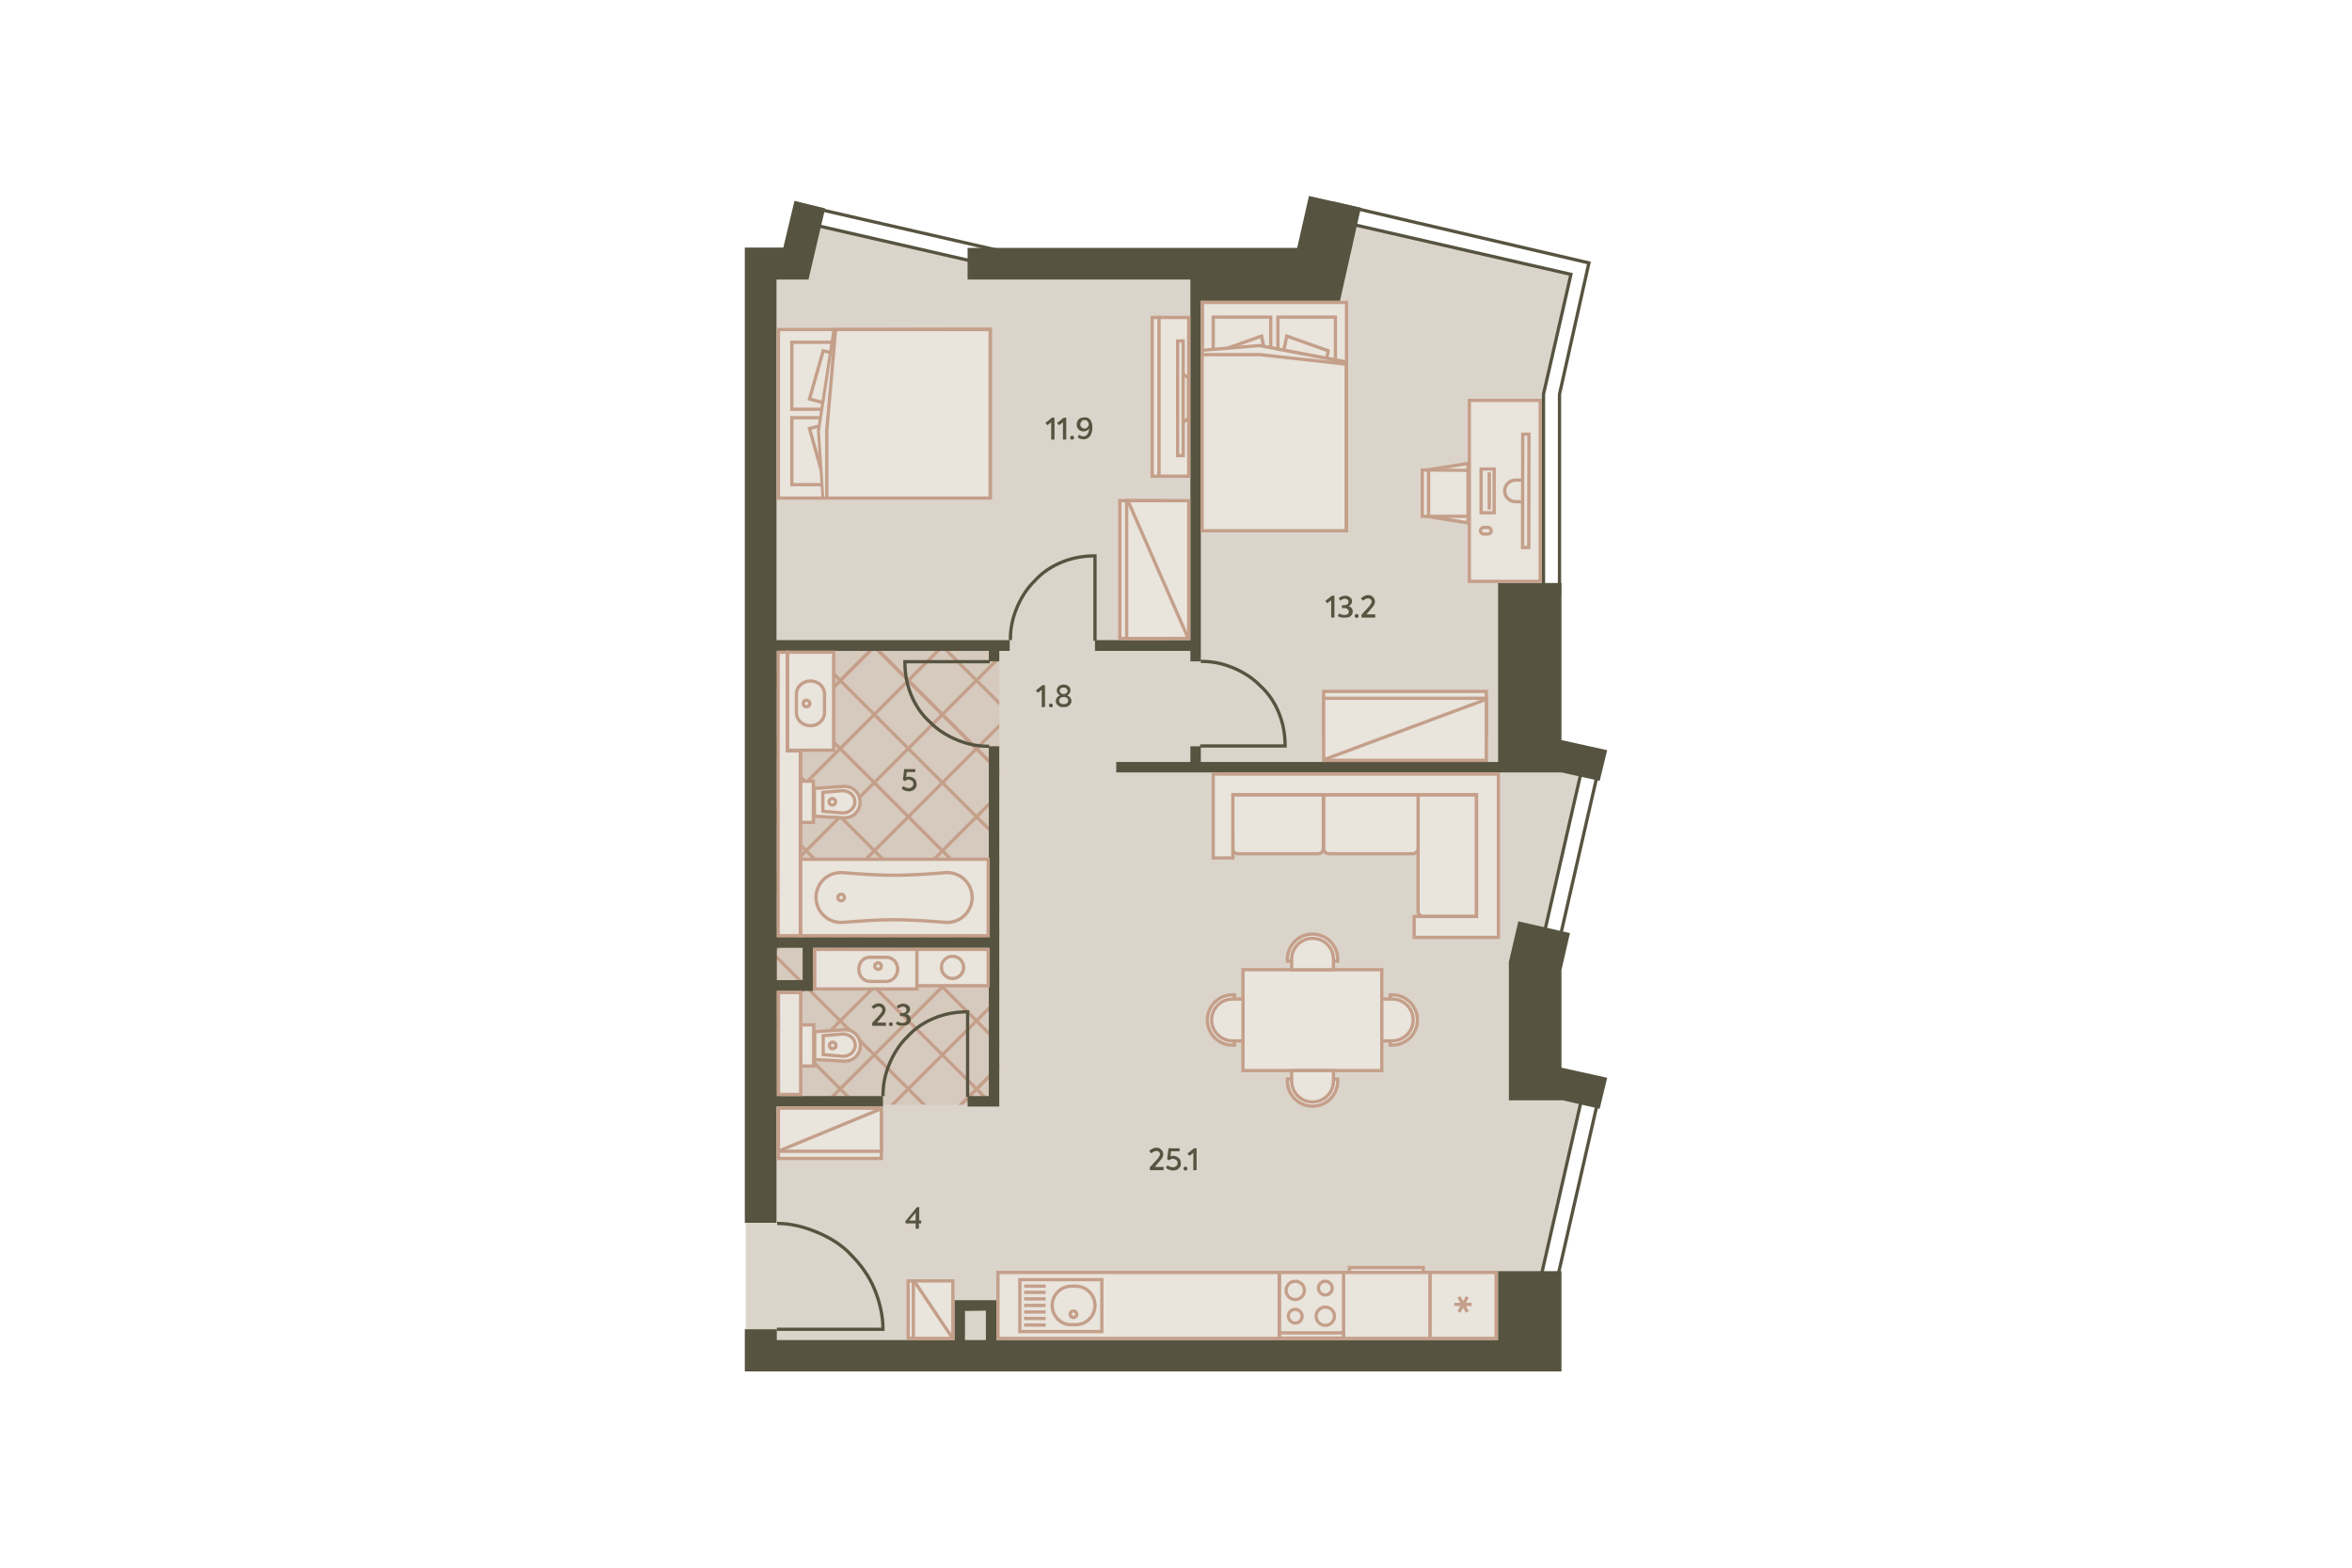 <?xml version="1.0" encoding="utf-8"?>
<!-- Generator: Adobe Illustrator 27.1.1, SVG Export Plug-In . SVG Version: 6.00 Build 0)  -->
<svg version="1.1" id="_x31__x5F_2" xmlns="http://www.w3.org/2000/svg" xmlns:xlink="http://www.w3.org/1999/xlink" x="0px"
	 y="0px" viewBox="0 0 720 480" style="enable-background:new 0 0 720 480;" xml:space="preserve">
<style type="text/css">
	.st0{fill:#DBD4CA;}
	.st1{clip-path:url(#SVGID_00000180351728051463594400000012359258879717982375_);}
	.st2{fill:none;stroke:#C49F8A;stroke-miterlimit:10;}
	.st3{opacity:0.3;clip-path:url(#SVGID_00000121981011114043183780000009080641189432999072_);}
	.st4{opacity:0.7;fill:#C49F8A;enable-background:new    ;}
	.st5{fill:none;stroke:#565440;}
	.st6{fill:#565440;}
	.st7{fill:#E9E4DC;}
	.st8{fill:#C49F8A;}
	.st9{fill:#E9E4DC;stroke:#C49F8A;stroke-linejoin:round;}
	.st10{fill:#E9E4DC;stroke:#C49F8A;}
	.st11{fill:#E9E4DC;stroke:#C49F8A;stroke-miterlimit:4;}
	.st12{fill:none;stroke:#C49F8A;}
	.st13{fill:#E9E4DC;stroke:#C49F8A;stroke-width:1;stroke-miterlimit:4;}
	.st14{fill:none;}
</style>
<polygon id="Floor_1_" class="st0" points="244.1,80 247.8,68.3 302,80.8 403.2,80.8 407.5,67.3 480.8,84.2 472.5,120.8 
	472.5,230.2 485.1,233.4 470.5,294.6 470.5,331.8 484.5,335.7 471.1,392.7 471.1,415.2 228.3,415.2 228.3,80 "/>
<g id="Wet_Floor_1_">
	<g>
		<defs>
			<rect id="SVGID_1_" x="231.3" y="199.1" width="74.6" height="139.1"/>
		</defs>
		<clipPath id="SVGID_00000041256318745288411230000000725072712924197524_">
			<use xlink:href="#SVGID_1_"  style="overflow:visible;"/>
		</clipPath>
		<g style="clip-path:url(#SVGID_00000041256318745288411230000000725072712924197524_);">
			<g>
				<line class="st2" x1="28" y1="291.7" x2="361.4" y2="-41.7"/>
				<line class="st2" x1="17.5" y1="281.3" x2="351" y2="-52.2"/>
				<line class="st2" x1="38.4" y1="302.2" x2="371.9" y2="-31.3"/>
				<line class="st2" x1="48.8" y1="312.6" x2="382.3" y2="-20.9"/>
				<line class="st2" x1="59.2" y1="323" x2="392.7" y2="-10.5"/>
				<line class="st2" x1="69.7" y1="333.4" x2="403.1" y2="-0.1"/>
				<line class="st2" x1="80.1" y1="343.8" x2="413.6" y2="10.4"/>
				<line class="st2" x1="90.5" y1="354.3" x2="424" y2="20.8"/>
				<line class="st2" x1="100.9" y1="364.7" x2="434.4" y2="31.2"/>
				<line class="st2" x1="111.3" y1="375.1" x2="444.8" y2="41.6"/>
				<line class="st2" x1="100.9" y1="364.7" x2="434.4" y2="31.2"/>
				<line class="st2" x1="121.8" y1="385.5" x2="455.2" y2="52"/>
				<line class="st2" x1="132.2" y1="395.9" x2="465.7" y2="62.5"/>
				<line class="st2" x1="142.6" y1="406.4" x2="476.1" y2="72.9"/>
				<line class="st2" x1="153" y1="416.8" x2="486.5" y2="83.3"/>
				<line class="st2" x1="163.4" y1="427.2" x2="496.9" y2="93.7"/>
				<line class="st2" x1="173.9" y1="437.6" x2="507.3" y2="104.1"/>
				<line class="st2" x1="184.3" y1="448.1" x2="517.8" y2="114.6"/>
				<line class="st2" x1="194.7" y1="458.5" x2="528.2" y2="125"/>
				<line class="st2" x1="184.3" y1="448.1" x2="517.8" y2="114.6"/>
				<line class="st2" x1="205.1" y1="468.9" x2="538.6" y2="135.4"/>
				<line class="st2" x1="215.6" y1="479.3" x2="549" y2="145.8"/>
				<line class="st2" x1="226" y1="489.7" x2="559.5" y2="156.3"/>
				<line class="st2" x1="236.4" y1="500.2" x2="569.9" y2="166.7"/>
				<line class="st2" x1="246.8" y1="510.6" x2="580.3" y2="177.1"/>
				<line class="st2" x1="257.2" y1="521" x2="590.7" y2="187.5"/>
				<line class="st2" x1="267.7" y1="531.4" x2="601.1" y2="197.9"/>
				<line class="st2" x1="278.1" y1="541.8" x2="611.6" y2="208.4"/>
				<line class="st2" x1="267.7" y1="531.4" x2="601.1" y2="197.9"/>
				<line class="st2" x1="288.5" y1="552.3" x2="622" y2="218.8"/>
				<line class="st2" x1="298.9" y1="562.7" x2="632.4" y2="229.2"/>
				<line class="st2" x1="309.3" y1="573.1" x2="642.8" y2="239.6"/>
				<line class="st2" x1="319.8" y1="583.5" x2="653.2" y2="250"/>
				<line class="st2" x1="330.2" y1="594" x2="663.7" y2="260.5"/>
				<line class="st2" x1="340.6" y1="604.4" x2="674.1" y2="270.9"/>
				<line class="st2" x1="351" y1="614.8" x2="684.5" y2="281.3"/>
			</g>
			<g>
				<line class="st2" x1="361.4" y1="604.4" x2="28" y2="270.9"/>
				<line class="st2" x1="351" y1="614.8" x2="17.5" y2="281.3"/>
				<line class="st2" x1="371.9" y1="594" x2="38.4" y2="260.5"/>
				<line class="st2" x1="382.3" y1="583.5" x2="48.8" y2="250"/>
				<line class="st2" x1="392.7" y1="573.1" x2="59.2" y2="239.6"/>
				<line class="st2" x1="403.1" y1="562.7" x2="69.7" y2="229.2"/>
				<line class="st2" x1="413.6" y1="552.3" x2="80.1" y2="218.8"/>
				<line class="st2" x1="424" y1="541.8" x2="90.5" y2="208.4"/>
				<line class="st2" x1="434.4" y1="531.4" x2="100.9" y2="197.9"/>
				<line class="st2" x1="444.8" y1="521" x2="111.3" y2="187.5"/>
				<line class="st2" x1="434.4" y1="531.4" x2="100.9" y2="197.9"/>
				<line class="st2" x1="455.2" y1="510.6" x2="121.8" y2="177.1"/>
				<line class="st2" x1="465.7" y1="500.2" x2="132.2" y2="166.7"/>
				<line class="st2" x1="476.1" y1="489.7" x2="142.6" y2="156.3"/>
				<line class="st2" x1="486.5" y1="479.3" x2="153" y2="145.8"/>
				<line class="st2" x1="496.9" y1="468.9" x2="163.4" y2="135.4"/>
				<line class="st2" x1="507.3" y1="458.5" x2="173.9" y2="125"/>
				<line class="st2" x1="517.8" y1="448.1" x2="184.3" y2="114.6"/>
				<line class="st2" x1="528.2" y1="437.6" x2="194.7" y2="104.1"/>
				<line class="st2" x1="517.8" y1="448.1" x2="184.3" y2="114.6"/>
				<line class="st2" x1="538.6" y1="427.2" x2="205.1" y2="93.7"/>
				<line class="st2" x1="549" y1="416.8" x2="215.6" y2="83.3"/>
				<line class="st2" x1="559.5" y1="406.4" x2="226" y2="72.9"/>
				<line class="st2" x1="569.9" y1="395.9" x2="236.4" y2="62.5"/>
				<line class="st2" x1="580.3" y1="385.5" x2="246.8" y2="52"/>
				<line class="st2" x1="590.7" y1="375.1" x2="257.2" y2="41.6"/>
				<line class="st2" x1="601.1" y1="364.7" x2="267.7" y2="31.2"/>
				<line class="st2" x1="611.6" y1="354.3" x2="278.1" y2="20.8"/>
				<line class="st2" x1="601.1" y1="364.7" x2="267.7" y2="31.2"/>
				<line class="st2" x1="622" y1="343.8" x2="288.5" y2="10.4"/>
				<line class="st2" x1="632.4" y1="333.4" x2="298.9" y2="-0.1"/>
				<line class="st2" x1="642.8" y1="323" x2="309.3" y2="-10.5"/>
				<line class="st2" x1="653.2" y1="312.6" x2="319.8" y2="-20.9"/>
				<line class="st2" x1="663.7" y1="302.2" x2="330.2" y2="-31.3"/>
				<line class="st2" x1="674.1" y1="291.7" x2="340.6" y2="-41.7"/>
				<line class="st2" x1="684.5" y1="281.3" x2="351" y2="-52.2"/>
			</g>
		</g>
	</g>
	<g>
		<defs>
			<rect id="SVGID_00000096036631046564113970000003748260980429477507_" x="231.3" y="199.1" width="74.6" height="139.1"/>
		</defs>
		<clipPath id="SVGID_00000128464798917660530150000006269037747350858155_">
			<use xlink:href="#SVGID_00000096036631046564113970000003748260980429477507_"  style="overflow:visible;"/>
		</clipPath>
		<g style="opacity:0.3;clip-path:url(#SVGID_00000128464798917660530150000006269037747350858155_);">
			<rect x="189.9" y="109.8" class="st4" width="322.2" height="322.2"/>
		</g>
	</g>
</g>
<path id="Windows" class="st5" d="M486.4,80.5l-77.9-18.2l-1,4.9L480.9,84l-8.4,36.7v61h4.9v-61L486.4,80.5z M485.1,332.4l4.9,1
	l-13.8,60.4l-4.9-1L485.1,332.4z M485.1,231.7l4.9,1l-13,56.8l-4.9-1L485.1,231.7z M245.6,62.9l61,14l-1,4.9l-61-14L245.6,62.9z"/>
<path id="Doors" class="st5" d="M270.3,335.6c0-3.6,0.6-6.5,1.9-9.7c1.3-3.2,3.2-6.2,5.5-8.4c2.3-2.6,5.2-4.5,8.4-5.8
	s6.5-1.9,10.1-1.9v26 M302.8,228.5c-3.6,0-6.5-0.6-9.7-1.9c-3.2-1.3-6.2-3.2-8.4-5.5c-2.6-2.3-4.5-5.2-5.8-8.4
	c-1.3-3.2-1.9-6.5-1.9-10.1h26 M309.3,196c0-3.6,0.6-6.5,1.9-9.7c1.3-3.2,3.2-6.2,5.5-8.4c2.3-2.6,5.2-4.5,8.4-5.8
	c3.2-1.3,6.5-1.9,10.1-1.9v26 M367.6,202.5c3.6,0,6.5,0.6,9.7,1.9c3.2,1.3,6.2,3.2,8.4,5.5c2.6,2.3,4.5,5.2,5.8,8.4
	c1.3,3.2,1.9,6.5,1.9,10.1h-26 M237.9,374.6c4.2,0,8.1,1,12,2.6c3.9,1.6,7.8,3.9,10.7,7.1c2.9,2.9,5.5,6.5,7.1,10.4
	c1.6,3.9,2.6,8.1,2.6,12.3h-32.5"/>
<g id="Walls">
	<path class="st6" d="M237.8,338.8h32.5v-3.2h-32.5v-32.2h11.1v-13.2h53.8v45.4h-6.5v3.2h9.7v-3.2V228.5h-3.2v58.4h-26.4h-36.8h-1.7
		v-87.6h64.9v3.2h3.2v-3.2h3.2V196h-71.4V85.6l9.8,0l5.1-21.8l-9.4-2.3l-3.4,14.3h-2.2H228v298.6h9.7V338.8z M245.7,290.2v9.9h-7.9
		v-9.9H245.7z"/>
	<polygon class="st6" points="478,297 480.6,285.7 464.8,282.1 461.9,294.5 461.9,336.9 478,336.9 478,336.8 489.7,339.5 492,330 
		478,326.9 	"/>
	<polygon class="st6" points="367.6,228.5 364.4,228.5 364.4,233.3 341.7,233.3 341.7,236.5 478,236.5 489.7,239.1 492,229.7 
		478,226.6 478,178.5 458.6,178.5 458.6,233.3 367.6,233.3 	"/>
	<polygon class="st6" points="364.4,196 335.2,196 335.2,199.3 364.4,199.3 364.4,202.5 367.6,202.5 367.6,199.3 367.6,196 
		367.6,92.1 409.8,92.1 409.8,92.1 410.2,92.1 416.6,63.6 400.7,60 397.1,75.9 367.6,75.9 296.2,75.9 296.2,85.6 364.4,85.6 	"/>
	<path class="st6" d="M458.6,389.3v21H305v-12.2h-12.8v12.2h-54.4V407H228v3.2v9.7h250v-9.7v-21H458.6z M295.4,401.4l6.4-0.1v9h-6.4
		V401.4z"/>
</g>
<g id="Furniture_2_">
	<g>
		<g>
			<rect x="245" y="263.1" class="st7" width="57.5" height="23.4"/>
			<path class="st8" d="M302,263.6V286h-56.5v-22.4H302 M303,262.6h-58.5V287H303V262.6L303,262.6z"/>
		</g>
		<g>
			<g>
				<path class="st9" d="M249.8,274.8c0,4.5,3.9,8,8.3,7.6c4.9-0.4,11-0.8,15.6-0.8c4.5,0,10.7,0.4,15.6,0.8
					c4.4,0.4,8.3-3.1,8.3-7.6s-3.9-8-8.3-7.6c-4.9,0.4-11,0.8-15.6,0.8c-4.5,0-10.7-0.4-15.6-0.8
					C253.6,266.8,249.8,270.3,249.8,274.8z"/>
				<ellipse class="st9" cx="257.5" cy="274.8" rx="1" ry="1"/>
			</g>
		</g>
	</g>
	<g id="Sink_2">
		<g>
			<rect x="249.4" y="290.7" class="st7" width="31.3" height="12.1"/>
			<path class="st8" d="M280.2,291.2v11.1h-30.3v-11.1H280.2 M281.2,290.2h-32.3v13.1h32.3V290.2L281.2,290.2z"/>
		</g>
		<path id="Rectangle_19_x5F_5" class="st10" d="M262.9,296.8L262.9,296.8c0,2.1,1.5,3.7,3.5,3.7h4.9c1.9,0,3.5-1.7,3.5-3.7l0,0
			c0-2.1-1.5-3.7-3.5-3.7h-4.9C264.4,293,262.9,294.7,262.9,296.8z"/>
		<ellipse class="st10" cx="268.8" cy="295.8" rx="1" ry="1"/>
	</g>
	<g id="Sink_2_1_">
		<g id="Rectangle_16_x5F_11_1_">
			<rect x="241" y="199.7" class="st7" width="14.2" height="30"/>
			<path class="st8" d="M254.7,200.2v29h-13.2v-29H254.7 M255.7,199.2h-15.2v31h15.2V199.2L255.7,199.2z"/>
		</g>
		<path id="Rectangle_19_x5F_5_1_" class="st10" d="M248.1,222.2L248.1,222.2c2.4,0,4.3-1.8,4.3-4v-5.7c0-2.2-1.9-4-4.3-4l0,0
			c-2.4,0-4.3,1.8-4.3,4v5.7C243.8,220.5,245.7,222.2,248.1,222.2z"/>
		<ellipse class="st10" cx="246.9" cy="215.4" rx="1" ry="1"/>
	</g>
	<g>
		<g>
			<rect x="368.1" y="92.6" class="st7" width="44.1" height="69.3"/>
			<path class="st8" d="M368.6,93.1h43.1v68.3h-43.1V93.1 M367.6,92.1v70.3h45.1V92.1H367.6L367.6,92.1z"/>
		</g>
		<rect x="391.2" y="97.1" class="st10" width="17.6" height="17.4"/>
		<rect x="371.4" y="97.1" class="st10" width="17.6" height="17.4"/>
		<polygon class="st11" points="406.6,107.4 393.9,102.9 390.5,119.7 403.2,124.2 		"/>
		<polygon class="st11" points="389.6,119.7 386.2,102.9 373.5,107.4 376.9,124.2 		"/>
		<g>
			<polygon class="st7" points="368.1,162.5 368.1,107.3 385.6,105.8 412.1,110.9 412.1,162.5 			"/>
			<path class="st8" d="M385.5,106.3l26.1,5V162h-43.1v-54.1v-0.2L385.5,106.3 M385.6,105.3l-18,1.5v1.1V163h45.1v-52.2v-0.4
				L385.6,105.3L385.6,105.3z"/>
		</g>
		<polyline class="st12" points="368.2,108.6 385.8,108.6 412.1,111.5 		"/>
	</g>
	<g>
		<g>
			<rect x="238.3" y="100.9" class="st7" width="64.2" height="51.6"/>
			<path class="st8" d="M238.8,101.4H302V152h-63.2L238.8,101.4 M237.8,100.4V153H303v-52.6H237.8L237.8,100.4z"/>
		</g>
		<rect x="242.4" y="104.8" class="st10" width="16.1" height="20.5"/>
		<rect x="242.4" y="127.9" class="st10" width="16.1" height="20.5"/>
		<polygon class="st11" points="252,107.4 247.8,122.2 263.4,126.2 267.5,111.3 		"/>
		<polygon class="st11" points="263.4,127.2 247.8,131.2 252,146.1 267.6,142.1 		"/>
		<g>
			<polygon class="st7" points="251.9,152.5 250.5,131.9 255.3,100.9 303.1,100.9 303.1,152.5 			"/>
			<path class="st8" d="M255.7,101.4h46.9V152h-50.2h-0.1l-1.3-20L255.7,101.4 M255.2,100.4h-0.3l-4.8,31.5l1.4,21h1h51.2v-52.6
				L255.2,100.4L255.2,100.4z"/>
		</g>
		<polyline class="st12" points="253.1,152.3 253.1,131.7 255.8,100.9 		"/>
	</g>
	<g>
		<g>
			<rect x="278" y="392.2" class="st7" width="9" height="17.6"/>
			<path class="st8" d="M286.5,392.7v16.6h-8v-16.6H286.5 M287.5,391.7h-10v18.6h10V391.7L287.5,391.7z"/>
		</g>
		<g>
			<rect x="279.6" y="392.2" class="st7" width="12.1" height="17.6"/>
			<path class="st8" d="M291.2,392.7v16.6h-11.1v-16.6H291.2 M292.2,391.7h-13.1v18.6h13.1V391.7L292.2,391.7z"/>
		</g>
		<path class="st10" d="M291.7,409.9l-12-17.9"/>
	</g>
	<g id="Toilet_1_">
		<g id="Rectangle_21_1_">
			<rect x="245" y="239.2" class="st7" width="4" height="12.6"/>
			<path class="st8" d="M248.5,239.7v11.6h-3v-11.6H248.5 M249.5,238.7h-5v13.6h5V238.7L249.5,238.7z"/>
		</g>
		<path id="Rectangle_19_x5F_2_1_" class="st10" d="M258.2,250.4c2.8,0.2,5.1-2,5.1-4.8l0,0c0-2.8-2.3-5-5.1-4.8l-8.9,0.6v8.5
			L258.2,250.4z"/>
		<path id="Rectangle_18_x5F_13_1_" class="st10" d="M257.7,248.9c2.1,0.2,4-1.4,4-3.4l0,0c0-2-1.8-3.5-4-3.4l-5.8,0.5v5.8
			L257.7,248.9z"/>
		<ellipse id="Ellipse_6_x5F_2_1_" class="st10" cx="254.8" cy="245.5" rx="1" ry="1"/>
	</g>
	<g id="Toilet_2_">
		<g id="Rectangle_21_2_">
			<rect x="245.1" y="313.8" class="st7" width="4" height="12.6"/>
			<path class="st8" d="M248.6,314.3v11.6h-3v-11.6H248.6 M249.6,313.3h-5v13.6h5V313.3L249.6,313.3z"/>
		</g>
		<path id="Rectangle_19_x5F_2_2_" class="st10" d="M258.3,324.9c2.8,0.2,5.1-2,5.1-4.8l0,0c0-2.8-2.3-5-5.1-4.8l-8.9,0.6v8.5
			L258.3,324.9z"/>
		<path id="Rectangle_18_x5F_13_2_" class="st10" d="M257.8,323.4c2.1,0.2,4-1.4,4-3.4l0,0c0-2-1.8-3.5-4-3.4l-5.8,0.5v5.8
			L257.8,323.4z"/>
		<ellipse id="Ellipse_6_x5F_2_2_" class="st10" cx="254.9" cy="320.1" rx="1" ry="1"/>
	</g>
	<g>
		<g>
			<rect x="280.7" y="290.7" class="st7" width="21.8" height="11.1"/>
			<path class="st8" d="M302,291.2v10.1h-20.8v-10.1H302 M303,290.2h-22.8v12.1H303V290.2L303,290.2z"/>
		</g>
		<g>
			<circle class="st7" cx="291.6" cy="296.3" r="3.4"/>
			<path class="st8" d="M291.6,293.3c1.6,0,2.9,1.3,2.9,2.9s-1.3,2.9-2.9,2.9s-2.9-1.3-2.9-2.9C288.6,294.6,289.9,293.3,291.6,293.3
				 M291.6,292.3c-2.2,0-3.9,1.8-3.9,3.9c0,2.2,1.8,3.9,3.9,3.9c2.2,0,3.9-1.8,3.9-3.9C295.5,294.1,293.7,292.3,291.6,292.3
				L291.6,292.3z"/>
		</g>
	</g>
	<g>
		<path class="st10" d="M380.5,296.9H423v30.9h-42.5V296.9z"/>
		<path class="st10" d="M425.6,304.6h0.6c4.3,0,7.7,3.5,7.7,7.7c0,4.3-3.5,7.7-7.7,7.7h-0.6V304.6z"/>
		<path class="st10" d="M423,305.9h3.2c3.6,0,6.4,2.9,6.4,6.4s-2.9,6.4-6.4,6.4H423V305.9z"/>
		<path class="st10" d="M377.9,304.6h-0.6c-4.3,0-7.7,3.5-7.7,7.7c0,4.3,3.5,7.7,7.7,7.7h0.6V304.6z"/>
		<path class="st10" d="M380.5,305.9h-3.2c-3.6,0-6.4,2.9-6.4,6.4s2.9,6.4,6.4,6.4h3.2V305.9z"/>
		<path class="st10" d="M409.5,294.3v-0.6c0-4.3-3.5-7.7-7.7-7.7c-4.3,0-7.7,3.5-7.7,7.7v0.6H409.5z"/>
		<path class="st10" d="M408.2,296.9v-3.2c0-3.6-2.9-6.4-6.4-6.4c-3.6,0-6.4,2.9-6.4,6.4v3.2H408.2z"/>
		<path class="st10" d="M409.5,330.4v0.6c0,4.3-3.5,7.7-7.7,7.7c-4.3,0-7.7-3.5-7.7-7.7v-0.6H409.5z"/>
		<path class="st10" d="M408.2,327.8v3.2c0,3.6-2.9,6.4-6.4,6.4c-3.6,0-6.4-2.9-6.4-6.4v-3.2H408.2z"/>
	</g>
	<g>
		<path class="st10" d="M434.1,279c0,0.9,0.7,1.6,1.6,1.6H452v-37.2h-17.9V279z"/>
		<path class="st10" d="M405.2,259.8c0,0.9,0.8,1.6,1.7,1.6h25.5c0.9,0,1.7-0.7,1.7-1.6v-16.4h-28.9L405.2,259.8L405.2,259.8z"/>
		<path class="st10" d="M377.4,259.8c0,0.9,0.7,1.6,1.6,1.6h24.5c0.9,0,1.6-0.7,1.6-1.6v-16.4h-27.8L377.4,259.8z"/>
		<path class="st10" d="M377.4,262.7h-6V237h87.3v50h-25.8v-6.4H452v-37.3h-74.6V262.7z"/>
	</g>
	<g>
		<g>
			<rect x="342.8" y="153.3" class="st7" width="13.6" height="42.2"/>
			<path class="st8" d="M355.9,153.8V195h-12.6v-41.2H355.9 M356.9,152.8h-14.6V196h14.6V152.8L356.9,152.8z"/>
		</g>
		<g>
			<rect x="344.9" y="153.3" class="st7" width="19" height="42.2"/>
			<path class="st8" d="M363.4,153.8V195h-18v-41.2H363.4 M364.4,152.8h-20V196h20V152.8L364.4,152.8z"/>
		</g>
		<path class="st10" d="M363.8,195.6l-18.7-42.7"/>
	</g>
	<g>
		<g>
			<rect x="405.1" y="211.7" class="st7" width="49.8" height="13.6"/>
			<path class="st8" d="M454.5,212.2v12.6h-48.8v-12.6H454.5 M455.5,211.2h-50.8v14.6h50.8V211.2L455.5,211.2z"/>
		</g>
		<g>
			<rect x="405.1" y="213.8" class="st7" width="49.8" height="19"/>
			<path class="st8" d="M454.5,214.3v18h-48.8v-18H454.5 M455.5,213.3h-50.8v20h50.8V213.3L455.5,213.3z"/>
		</g>
		<path class="st10" d="M405,232.7l50.3-18.7"/>
	</g>
	<g>
		<g>
			<rect x="238.3" y="341.1" class="st7" width="31.5" height="13.6"/>
			<path class="st8" d="M238.8,341.6h30.5v12.6h-30.5V341.6 M237.8,340.6v14.6h32.5v-14.6H237.8L237.8,340.6z"/>
		</g>
		<g>
			<rect x="238.3" y="339.3" class="st7" width="31.5" height="13.2"/>
			<path class="st8" d="M238.8,339.8h30.5V352h-30.5V339.8 M237.8,338.8V353h32.5v-14.2H237.8L237.8,338.8z"/>
		</g>
		<path class="st10" d="M269.7,339.5l-31.5,13"/>
	</g>
	<g>
		<g>
			<rect x="352.7" y="97.2" class="st7" width="2.3" height="48.6"/>
			<path class="st8" d="M354.5,97.7v47.6h-1.3V97.7H354.5 M355.5,96.7h-3.3v49.6h3.3V96.7L355.5,96.7z"/>
		</g>
		<g>
			<rect x="354.8" y="97.2" class="st7" width="9.1" height="48.6"/>
			<path class="st8" d="M363.4,97.7v47.6h-8.1V97.7H363.4 M364.4,96.7h-10.1v49.6h10.1V96.7L364.4,96.7z"/>
		</g>
		<rect x="360.5" y="104.4" class="st10" width="1.7" height="35.1"/>
		<path class="st10" d="M362.2,114.5v14.9l1.6-1.4v-12.2L362.2,114.5z"/>
	</g>
	<g>
		<rect x="238.4" y="303.9" class="st7" width="6.8" height="31.2"/>
		<path class="st8" d="M244.6,304.4v30.2h-5.8v-30.2H244.6 M245.6,303.4h-7.8v32.2h7.8V303.4L245.6,303.4z"/>
	</g>
	<g>
		<polygon class="st7" points="238.3,286.5 238.3,199.7 241,199.7 241,229.9 245,229.9 245,286.5 		"/>
		<path class="st8" d="M240.5,200.2v29.2v1h1h3V286h-5.8v-47.3v-9.3v-29.2H240.5 M241.5,199.2h-3.7v30.2v9.3V287h7.8v-57.6h-4v-30.2
			H241.5z"/>
	</g>
	<g>
		<g>
			<polygon class="st7" points="437.3,158.2 437.3,143.9 449.4,141.9 449.4,160.1 			"/>
			<path class="st8" d="M448.9,142.5v17l-11.1-1.8v-13.4L448.9,142.5 M449.9,141.3l-13.1,2.1v15.2l13.1,2.1V141.3L449.9,141.3z"/>
		</g>
		<g>
			<rect x="449.8" y="122.6" class="st7" width="21.7" height="55.4"/>
			<path class="st8" d="M471,123.1v54.4h-20.7v-54.4L471,123.1 M472,122.1h-22.7v56.4H472V122.1L472,122.1z"/>
		</g>
		<path class="st12" d="M455.9,156v-11.4 M453.4,157v-13.4h4V157H453.4z"/>
		<path class="st10" d="M453.2,162.5L453.2,162.5c0-0.6,0.5-1,1-1h1.3c0.6,0,1,0.5,1,1l0,0c0,0.6-0.5,1-1,1h-1.3
			C453.6,163.5,453.2,163,453.2,162.5z"/>
		<path class="st10" d="M463.9,153.6c-1.8,0-3.3-1.5-3.3-3.3s1.5-3.3,3.3-3.3h3.3v6.7L463.9,153.6z"/>
		
			<rect x="449.7" y="149.4" transform="matrix(1.695900e-03 -1 1 1.695900e-03 315.93 617.082)" class="st13" width="34.7" height="1.9"/>
		<g>
			<rect x="437.3" y="144" class="st7" width="12.1" height="14.2"/>
			<path class="st8" d="M448.9,144.5v13.1h-11.1v-13.2L448.9,144.5 M449.9,143.5h-13.1v15.1h13.1V143.5L449.9,143.5z"/>
		</g>
		<g>
			<rect x="435.4" y="143.9" class="st7" width="1.9" height="14.2"/>
			<path class="st8" d="M436.8,144.4v13.2h-0.9v-13.2H436.8 M437.8,143.4h-2.9v15.2h2.9V143.4L437.8,143.4z"/>
		</g>
	</g>
	<g id="Kitchen">
		<g id="Rectangle_24">
			<rect x="305.6" y="389.6" class="st7" width="86.2" height="20.2"/>
			<path class="st8" d="M391.1,390.1v19.2H306v-19.2H391.1 M392.1,389.1H305v21.2h87.2V389.1L392.1,389.1z"/>
		</g>
		<g id="Oven">
			<g id="Rectangle_28">
				<rect x="413.1" y="388.1" class="st7" width="22.6" height="20.4"/>
				<path class="st8" d="M435.2,388.6V408h-21.6v-19.4H435.2 M436.2,387.6h-23.6V409h23.6V387.6L436.2,387.6z"/>
			</g>
		</g>
		<g id="Rectangle_26_1_">
			<rect x="409.1" y="389.6" class="st7" width="28.7" height="20.2"/>
			<path class="st8" d="M437.3,390.1v19.2h-27.7v-19.2H437.3 M438.3,389.1h-29.7v21.2h29.7V389.1L438.3,389.1z"/>
		</g>
		<g id="Rectangle_27_1_">
			<rect x="437.8" y="389.6" class="st7" width="20.2" height="20.2"/>
			<path class="st8" d="M457.5,390.1v19.2h-19.2v-19.2H457.5 M458.5,389.1h-21.2v21.2h21.2V389.1L458.5,389.1z"/>
		</g>
		<g id="Sink_3">
			<rect id="Rectangle_28_x5F_2" x="312.2" y="391.8" class="st10" width="25.1" height="15.9"/>
			<path id="Rectangle_29_x5F_2" class="st10" d="M322.1,399.7L322.1,399.7c0-3.3,2.7-5.9,5.9-5.9h1.3c3.3,0,5.9,2.7,5.9,5.9l0,0
				c0,3.3-2.7,5.9-5.9,5.9H328C324.8,405.7,322.1,403,322.1,399.7z"/>
			<ellipse id="Ellipse_7_x5F_3" class="st10" cx="328.6" cy="402.4" rx="1" ry="1"/>
			<path id="Vector_2" class="st12" d="M313.5,405.7h6.6 M313.5,403.7h6.6 M313.5,401.7h6.6 M313.5,399.7h6.6 M313.5,397.7h6.6
				 M313.5,395.7h6.6 M313.5,393.8h6.6"/>
		</g>
		<g id="Stove">
			<g id="Rectangle_25">
				<rect x="391.7" y="389.6" class="st7" width="19.6" height="20.2"/>
				<path class="st8" d="M410.8,390.1v19.2h-18.6v-19.2H410.8 M411.8,389.1h-20.6v21.2h20.6V389.1L411.8,389.1z"/>
			</g>
			<g id="Rectangle_28_x5F_3">
				<rect x="391.7" y="408.1" class="st7" width="19.6" height="1.6"/>
				<path class="st8" d="M410.8,408.6v0.6h-18.6v-0.6H410.8 M411.8,407.6h-20.6v2.6h20.6V407.6L411.8,407.6z"/>
			</g>
			<g id="Ellipse_7_x5F_4">
				<path class="st7" d="M396.5,405.2c-1.2,0-2.1-1-2.1-2.1c0-1.2,1-2.1,2.1-2.1c1.2,0,2.1,1,2.1,2.1S397.6,405.2,396.5,405.2z"/>
				<path class="st8" d="M396.5,401.4c0.9,0,1.6,0.7,1.6,1.6s-0.7,1.6-1.6,1.6s-1.6-0.7-1.6-1.6
					C394.8,402.1,395.6,401.4,396.5,401.4 M396.5,400.4c-1.5,0-2.6,1.2-2.6,2.6s1.2,2.6,2.6,2.6c1.5,0,2.6-1.2,2.6-2.6
					S397.9,400.4,396.5,400.4L396.5,400.4z"/>
			</g>
			<g id="Ellipse_9">
				<path class="st7" d="M396.5,397.9c-1.5,0-2.8-1.3-2.8-2.8s1.3-2.8,2.8-2.8s2.8,1.3,2.8,2.8S398,397.9,396.5,397.9z"/>
				<path class="st8" d="M396.5,392.8c1.3,0,2.3,1,2.3,2.3s-1,2.3-2.3,2.3s-2.3-1-2.3-2.3S395.2,392.8,396.5,392.8 M396.5,391.8
					c-1.8,0-3.3,1.5-3.3,3.3s1.5,3.3,3.3,3.3s3.3-1.5,3.3-3.3S398.3,391.8,396.5,391.8L396.5,391.8z"/>
			</g>
			<g id="Ellipse_10">
				<path class="st7" d="M405.7,405.8c-1.5,0-2.8-1.3-2.8-2.8s1.3-2.8,2.8-2.8s2.8,1.3,2.8,2.8S407.3,405.8,405.7,405.8z"/>
				<path class="st8" d="M405.7,400.7c1.3,0,2.3,1,2.3,2.3s-1,2.3-2.3,2.3s-2.3-1-2.3-2.3S404.5,400.7,405.7,400.7 M405.7,399.7
					c-1.8,0-3.3,1.5-3.3,3.3s1.5,3.3,3.3,3.3s3.3-1.5,3.3-3.3S407.5,399.7,405.7,399.7L405.7,399.7z"/>
			</g>
			<g id="Ellipse_8">
				<path class="st7" d="M405.7,396.6c-1.2,0-2.1-1-2.1-2.1c0-1.2,1-2.1,2.1-2.1c1.2,0,2.1,1,2.1,2.1
					C407.9,395.6,406.9,396.6,405.7,396.6z"/>
				<path class="st8" d="M405.7,392.8c0.9,0,1.6,0.7,1.6,1.6s-0.7,1.6-1.6,1.6s-1.6-0.7-1.6-1.6S404.8,392.8,405.7,392.8
					 M405.7,391.8c-1.5,0-2.6,1.2-2.6,2.6s1.2,2.6,2.6,2.6c1.5,0,2.6-1.2,2.6-2.6S407.2,391.8,405.7,391.8L405.7,391.8z"/>
			</g>
		</g>
		<path id="Vector_3" class="st12" d="M445.2,399.4h5.3 M446.6,397.1l2.6,4.6 M446.6,401.7l2.6-4.6"/>
	</g>
</g>
<g id="Numbers">
	<g>
		<g>
			<path class="st6" d="M322,127.9h0.8v6.7h-1v-5.3l-1.2,0.9l-0.6-0.7L322,127.9z"/>
			<path class="st6" d="M325.6,127.9h0.8v6.7h-1v-5.3l-1.2,0.9l-0.6-0.7L325.6,127.9z"/>
			<path class="st6" d="M327.6,134c0-0.4,0.3-0.6,0.6-0.6c0.4,0,0.6,0.3,0.6,0.6c0,0.4-0.3,0.6-0.6,0.6
				C327.9,134.7,327.6,134.4,327.6,134z"/>
			<path class="st6" d="M333.8,128.6c0.4,0.6,0.6,1.4,0.6,2.3c0,1.9-0.8,3.6-2.7,3.6c-0.7,0-1.3-0.2-1.8-0.6l0.4-0.8
				c0.4,0.3,0.9,0.5,1.3,0.5c0.6,0,1-0.2,1.3-0.7c0.3-0.5,0.5-1,0.5-1.7c-0.3,0.5-0.9,0.9-1.7,0.9c-0.6,0-1.1-0.2-1.5-0.6
				c-0.4-0.4-0.6-0.9-0.6-1.5c0-0.6,0.2-1.2,0.6-1.6s1-0.6,1.7-0.6C332.8,127.7,333.4,128,333.8,128.6z M332.9,129
				c-0.2-0.3-0.5-0.4-0.9-0.4c-0.4,0-0.7,0.1-0.9,0.4s-0.4,0.6-0.4,0.9c0,0.7,0.5,1.3,1.3,1.3c0.4,0,0.7-0.1,0.9-0.4
				c0.2-0.2,0.4-0.5,0.4-0.9S333.1,129.3,332.9,129z"/>
		</g>
	</g>
	<g>
		<g>
			<path class="st6" d="M407.7,182.4h0.8v6.7h-1v-5.3l-1.2,0.9l-0.6-0.7L407.7,182.4z"/>
			<path class="st6" d="M409.5,188.6l0.5-0.8c0.6,0.4,1.1,0.5,1.6,0.5c0.8,0,1.3-0.4,1.3-1c0-0.6-0.5-1.1-1.3-1.1h-0.8v-0.9h0.8
				c0.7,0,1.2-0.4,1.2-1c0-0.6-0.5-1-1.1-1c-0.4,0-0.9,0.2-1.4,0.6l-0.5-0.7c0.5-0.5,1.3-0.8,2-0.8c0.6,0,1.1,0.2,1.5,0.5
				c0.4,0.3,0.6,0.7,0.6,1.2c0,0.7-0.5,1.3-1.1,1.5v0c0.8,0.2,1.3,0.8,1.3,1.6c0,0.6-0.2,1-0.6,1.4c-0.4,0.4-1,0.5-1.7,0.5
				C410.8,189.2,410.1,189,409.5,188.6z"/>
			<path class="st6" d="M414.7,188.6c0-0.4,0.3-0.6,0.6-0.6c0.4,0,0.6,0.3,0.6,0.6c0,0.4-0.3,0.6-0.6,0.6
				C415,189.2,414.7,189,414.7,188.6z"/>
			<path class="st6" d="M418.3,188.1h2.7v1h-4.2v-0.9l2.1-2.3l0.5-0.6c0.2-0.3,0.5-0.7,0.5-1.1c0-0.6-0.5-1-1.1-1
				c-0.5,0-1,0.3-1.6,0.7l-0.6-0.7c0.7-0.6,1.4-1,2.2-1c0.6,0,1.1,0.2,1.5,0.6c0.4,0.4,0.6,0.9,0.6,1.4c0,0.6-0.3,1.3-1,2
				L418.3,188.1z"/>
		</g>
	</g>
	<g>
		<g>
			<path class="st6" d="M319.1,209.8h0.8v6.7h-1v-5.3l-1.2,0.9l-0.6-0.7L319.1,209.8z"/>
			<path class="st6" d="M321.1,216c0-0.4,0.3-0.6,0.6-0.6c0.4,0,0.6,0.3,0.6,0.6c0,0.4-0.3,0.6-0.6,0.6
				C321.4,216.6,321.1,216.3,321.1,216z"/>
			<path class="st6" d="M323.9,216c-0.5-0.4-0.7-0.8-0.7-1.4c0-0.7,0.5-1.4,1.3-1.7v0c-0.6-0.3-1-0.8-1-1.5c0-0.5,0.2-0.9,0.6-1.3
				c0.4-0.3,0.9-0.5,1.5-0.5c0.6,0,1.1,0.2,1.5,0.5c0.4,0.3,0.6,0.7,0.6,1.3c0,0.6-0.4,1.2-1,1.5v0c0.8,0.3,1.3,1,1.3,1.7
				c0,0.5-0.2,1-0.7,1.4c-0.4,0.4-1,0.5-1.7,0.5C324.9,216.6,324.4,216.4,323.9,216z M327,214.5c0-0.6-0.5-1.1-1.4-1.1
				c-0.8,0-1.4,0.5-1.4,1.1c0,0.7,0.6,1.1,1.4,1.1C326.5,215.6,327,215.2,327,214.5z M325.6,210.5c-0.7,0-1.2,0.4-1.2,1
				c0,0.6,0.5,1,1.2,1c0.7,0,1.2-0.4,1.2-1C326.8,211,326.3,210.5,325.6,210.5z"/>
		</g>
	</g>
	<g>
		<g>
			<path class="st6" d="M282,373.7v0.9h-0.7v1.6h-1v-1.6h-3l-0.2-0.6l3.6-4.4h0.7v4.1H282z M278.3,373.7h2v-2.4L278.3,373.7z"/>
		</g>
	</g>
	<g>
		<g>
			<path class="st6" d="M353.5,357.3h2.7v1H352v-0.9l2.1-2.3l0.5-0.6c0.2-0.3,0.5-0.7,0.5-1.1c0-0.6-0.5-1-1.1-1
				c-0.5,0-1,0.3-1.6,0.7l-0.6-0.7c0.7-0.6,1.4-1,2.2-1c0.6,0,1.1,0.2,1.5,0.6c0.4,0.4,0.6,0.9,0.6,1.4c0,0.6-0.3,1.3-1,2
				L353.5,357.3z"/>
			<path class="st6" d="M360.9,354.6c0.4,0.4,0.6,0.9,0.6,1.6c0,0.7-0.2,1.2-0.7,1.6c-0.4,0.4-1,0.6-1.7,0.6c-0.8,0-1.5-0.3-2.2-0.8
				l0.5-0.8c0.6,0.4,1.1,0.6,1.7,0.6c0.4,0,0.7-0.1,1-0.4c0.3-0.2,0.4-0.5,0.4-0.9c0-0.4-0.1-0.7-0.4-0.9c-0.3-0.2-0.6-0.4-1-0.4
				c-0.5,0-0.9,0.2-1.2,0.5l-0.6-0.4l0.4-3.3h3.4v0.9h-2.6l-0.2,1.6c0.3-0.2,0.6-0.2,1-0.2C359.9,354,360.5,354.2,360.9,354.6z"/>
			<path class="st6" d="M362.3,357.8c0-0.4,0.3-0.6,0.6-0.6c0.4,0,0.6,0.3,0.6,0.6c0,0.4-0.3,0.6-0.6,0.6
				C362.6,358.4,362.3,358.2,362.3,357.8z"/>
			<path class="st6" d="M365.5,351.6h0.8v6.7h-1V353l-1.2,0.9l-0.6-0.7L365.5,351.6z"/>
		</g>
	</g>
	<g>
		<g>
			<path class="st6" d="M280,238.5c0.4,0.4,0.6,0.9,0.6,1.6c0,0.7-0.2,1.2-0.7,1.6c-0.4,0.4-1,0.6-1.7,0.6c-0.8,0-1.5-0.3-2.2-0.8
				l0.5-0.8c0.6,0.4,1.1,0.6,1.7,0.6c0.4,0,0.7-0.1,1-0.4c0.3-0.2,0.4-0.5,0.4-0.9c0-0.4-0.1-0.7-0.4-0.9c-0.3-0.2-0.6-0.4-1-0.4
				c-0.5,0-0.9,0.2-1.2,0.5l-0.6-0.4l0.4-3.3h3.4v0.9h-2.6l-0.2,1.6c0.3-0.2,0.6-0.2,1-0.2C279.1,237.9,279.6,238.1,280,238.5z"/>
		</g>
	</g>
	<g>
		<g>
			<path class="st6" d="M268.5,313.1h2.7v1H267v-0.9l2.1-2.3l0.5-0.6c0.2-0.3,0.5-0.7,0.5-1.1c0-0.6-0.5-1-1.1-1
				c-0.5,0-1,0.3-1.6,0.7l-0.6-0.7c0.7-0.6,1.4-1,2.2-1c0.6,0,1.1,0.2,1.5,0.6c0.4,0.4,0.6,0.9,0.6,1.4c0,0.6-0.3,1.3-1,2
				L268.5,313.1z"/>
			<path class="st6" d="M272.1,313.6c0-0.4,0.3-0.6,0.6-0.6c0.4,0,0.6,0.3,0.6,0.6c0,0.4-0.3,0.6-0.6,0.6
				C272.4,314.2,272.1,313.9,272.1,313.6z"/>
			<path class="st6" d="M274.2,313.5l0.5-0.8c0.6,0.4,1.1,0.5,1.6,0.5c0.8,0,1.3-0.4,1.3-1c0-0.6-0.5-1.1-1.3-1.1h-0.8v-0.9h0.8
				c0.7,0,1.2-0.4,1.2-1s-0.5-1-1.1-1c-0.4,0-0.9,0.2-1.4,0.6l-0.5-0.7c0.5-0.5,1.3-0.8,2-0.8c0.6,0,1.1,0.2,1.5,0.5
				s0.6,0.7,0.6,1.2c0,0.7-0.5,1.3-1.1,1.5v0c0.8,0.2,1.3,0.8,1.3,1.6c0,0.6-0.2,1-0.6,1.4c-0.4,0.4-1,0.5-1.7,0.5
				C275.5,314.2,274.8,313.9,274.2,313.5z"/>
		</g>
	</g>
</g>
<g id="street_anchors">
	<rect id="street_anchor_01" x="355" y="20" class="st14" width="10" height="10"/>
	<rect id="street_anchor_02" x="522" y="235" class="st14" width="10" height="10"/>
</g>
</svg>
